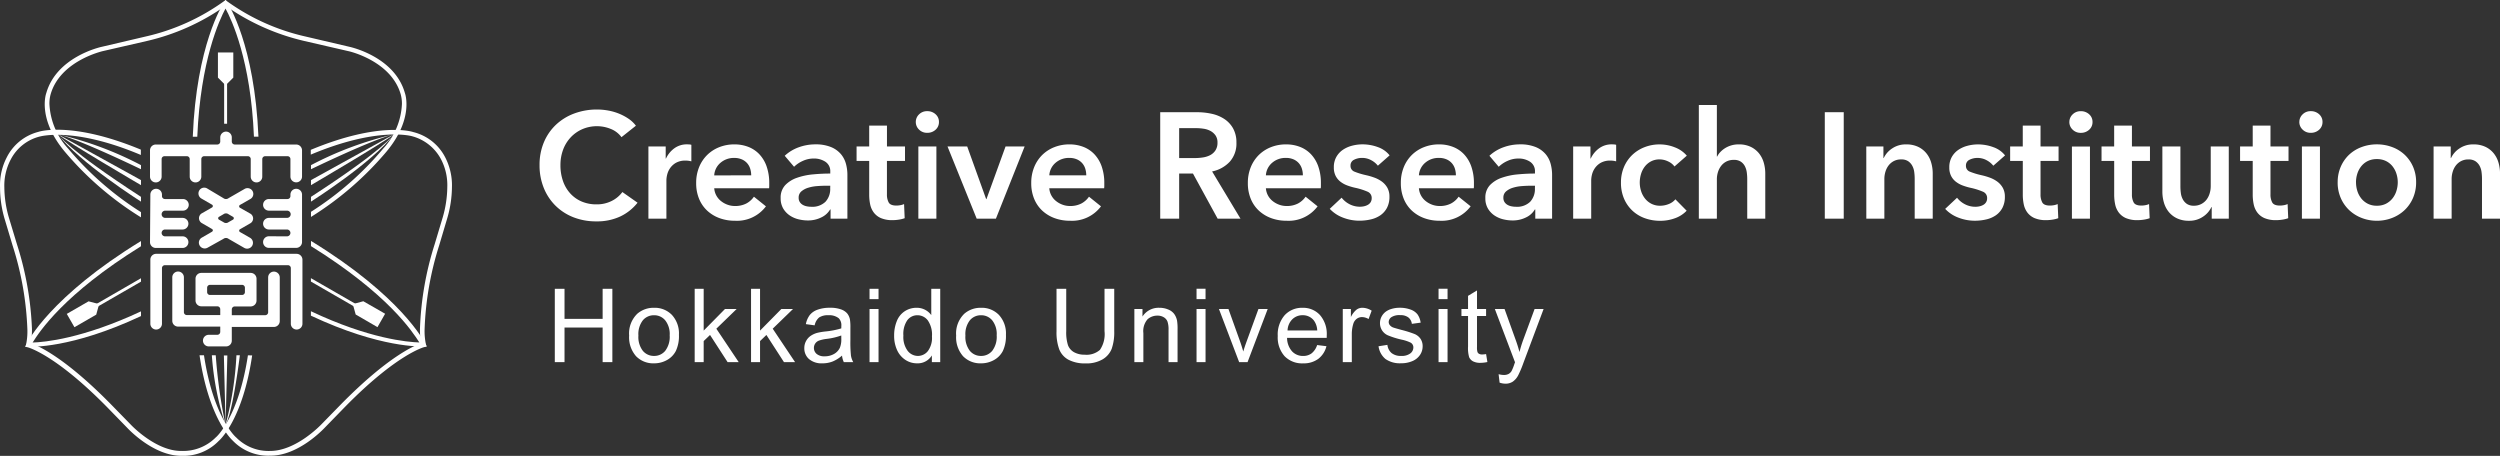 <svg xmlns="http://www.w3.org/2000/svg" width="365.891" height="66.715" viewBox="0 0 365.891 66.715"><rect x="0" y="0" width="365.891" height="66.715" fill="#333333" stroke="none"/><g transform="translate(-320.001 -10)"><path d="M1.2,0V-10.737H2.622v4.409H8.2v-4.409H9.624V0H8.2V-5.061H2.622V0ZM12.081-3.889a4.009,4.009,0,0,1,1.2-3.2,3.619,3.619,0,0,1,2.446-.864A3.49,3.49,0,0,1,18.35-6.9,4,4,0,0,1,19.368-4a5.146,5.146,0,0,1-.45,2.362A3.189,3.189,0,0,1,17.607-.3a3.817,3.817,0,0,1-1.879.476,3.5,3.5,0,0,1-2.64-1.047A4.184,4.184,0,0,1,12.081-3.889Zm1.355,0a3.313,3.313,0,0,0,.652,2.238,2.089,2.089,0,0,0,1.641.743,2.077,2.077,0,0,0,1.633-.747,3.392,3.392,0,0,0,.652-2.278,3.214,3.214,0,0,0-.656-2.186,2.085,2.085,0,0,0-1.63-.743,2.094,2.094,0,0,0-1.641.74A3.3,3.3,0,0,0,13.436-3.889ZM21.671,0V-10.737h1.318v6.123l3.12-3.164h1.707L24.842-4.893,28.116,0H26.49L23.919-3.977l-.93.894V0Zm8.25,0V-10.737h1.318v6.123l3.12-3.164h1.707L33.092-4.893,36.366,0H34.74L32.169-3.977l-.93.894V0ZM43.239-.959a4.909,4.909,0,0,1-1.41.879,4.074,4.074,0,0,1-1.454.256,2.828,2.828,0,0,1-1.97-.626,2.067,2.067,0,0,1-.688-1.6,2.128,2.128,0,0,1,.26-1.044,2.152,2.152,0,0,1,.681-.758,3.2,3.2,0,0,1,.948-.432,9.42,9.42,0,0,1,1.172-.2,12.05,12.05,0,0,0,2.351-.454q.007-.271.007-.344a1.456,1.456,0,0,0-.374-1.135,2.206,2.206,0,0,0-1.5-.447,2.328,2.328,0,0,0-1.373.326,1.991,1.991,0,0,0-.656,1.154l-1.289-.176A3.194,3.194,0,0,1,38.522-6.9a2.536,2.536,0,0,1,1.165-.784,5.194,5.194,0,0,1,1.765-.275,4.672,4.672,0,0,1,1.619.234,2.133,2.133,0,0,1,.916.59,2.074,2.074,0,0,1,.41.9,7.423,7.423,0,0,1,.066,1.216v1.758a18.658,18.658,0,0,0,.084,2.325A2.934,2.934,0,0,0,44.88,0H43.5A2.8,2.8,0,0,1,43.239-.959ZM43.129-3.9a9.672,9.672,0,0,1-2.153.5,4.981,4.981,0,0,0-1.15.264,1.146,1.146,0,0,0-.52.428,1.126,1.126,0,0,0-.183.626,1.123,1.123,0,0,0,.4.879,1.717,1.717,0,0,0,1.168.352,2.719,2.719,0,0,0,1.355-.333,2.052,2.052,0,0,0,.872-.912,3.185,3.185,0,0,0,.212-1.318Zm4.134-5.317v-1.516h1.318v1.516Zm0,9.221V-7.778h1.318V0Zm9.122,0V-.981A2.419,2.419,0,0,1,54.209.176,3.05,3.05,0,0,1,52.5-.337a3.372,3.372,0,0,1-1.208-1.432,4.949,4.949,0,0,1-.428-2.113,5.531,5.531,0,0,1,.388-2.113,3.062,3.062,0,0,1,1.165-1.454,3.113,3.113,0,0,1,1.736-.505,2.594,2.594,0,0,1,1.252.3,2.619,2.619,0,0,1,.894.773v-3.853h1.311V0ZM52.217-3.882a3.378,3.378,0,0,0,.63,2.234,1.9,1.9,0,0,0,1.487.74A1.865,1.865,0,0,0,55.8-1.615a3.259,3.259,0,0,0,.6-2.157,3.658,3.658,0,0,0-.615-2.344,1.892,1.892,0,0,0-1.516-.747,1.827,1.827,0,0,0-1.469.718A3.543,3.543,0,0,0,52.217-3.882Zm7.723-.007a4.009,4.009,0,0,1,1.2-3.2,3.619,3.619,0,0,1,2.446-.864A3.49,3.49,0,0,1,66.209-6.9,4,4,0,0,1,67.228-4a5.146,5.146,0,0,1-.45,2.362A3.189,3.189,0,0,1,65.466-.3a3.817,3.817,0,0,1-1.879.476,3.5,3.5,0,0,1-2.64-1.047A4.184,4.184,0,0,1,59.94-3.889Zm1.355,0a3.313,3.313,0,0,0,.652,2.238,2.089,2.089,0,0,0,1.641.743,2.077,2.077,0,0,0,1.633-.747,3.392,3.392,0,0,0,.652-2.278,3.214,3.214,0,0,0-.656-2.186,2.085,2.085,0,0,0-1.63-.743,2.094,2.094,0,0,0-1.641.74A3.3,3.3,0,0,0,61.295-3.889Zm20.36-6.848h1.421v6.2a7.342,7.342,0,0,1-.366,2.571A3.136,3.136,0,0,1,81.387-.414a4.682,4.682,0,0,1-2.509.6,5.156,5.156,0,0,1-2.468-.52,2.968,2.968,0,0,1-1.37-1.505,7.172,7.172,0,0,1-.41-2.692v-6.2h1.421v6.2a6.041,6.041,0,0,0,.26,2.062,1.974,1.974,0,0,0,.894,1.022,3.1,3.1,0,0,0,1.549.359,2.961,2.961,0,0,0,2.234-.71,4.093,4.093,0,0,0,.667-2.732ZM86.023,0V-7.778h1.187v1.106a2.8,2.8,0,0,1,2.476-1.282,3.248,3.248,0,0,1,1.293.253,2.033,2.033,0,0,1,.883.663,2.544,2.544,0,0,1,.41.974,7.549,7.549,0,0,1,.073,1.282V0H91.025V-4.731a3.552,3.552,0,0,0-.154-1.2,1.267,1.267,0,0,0-.546-.637,1.736,1.736,0,0,0-.919-.238,2.136,2.136,0,0,0-1.454.535,2.638,2.638,0,0,0-.612,2.029V0Zm9.1-9.221v-1.516h1.318v1.516Zm0,9.221V-7.778h1.318V0Zm6.236,0L98.4-7.778h1.392l1.67,4.658q.271.754.5,1.567.176-.615.491-1.479l1.729-4.746h1.355L102.589,0Zm11.414-2.5,1.362.168a3.324,3.324,0,0,1-1.194,1.853,3.589,3.589,0,0,1-2.227.659,3.558,3.558,0,0,1-2.706-1.051,4.107,4.107,0,0,1-1-2.948,4.3,4.3,0,0,1,1.011-3.047,3.421,3.421,0,0,1,2.622-1.084,3.325,3.325,0,0,1,2.549,1.062,4.22,4.22,0,0,1,.989,2.988q0,.117-.007.352h-5.8a2.989,2.989,0,0,0,.725,1.963,2.158,2.158,0,0,0,1.626.681,2.017,2.017,0,0,0,1.238-.381A2.528,2.528,0,0,0,112.772-2.5Zm-4.329-2.131h4.343a2.635,2.635,0,0,0-.5-1.472,2.021,2.021,0,0,0-1.633-.762,2.094,2.094,0,0,0-1.527.608A2.406,2.406,0,0,0,108.444-4.636ZM116.525,0V-7.778h1.187V-6.6a3.218,3.218,0,0,1,.839-1.091,1.464,1.464,0,0,1,.846-.264,2.572,2.572,0,0,1,1.355.425L120.3-6.306a1.886,1.886,0,0,0-.967-.286,1.256,1.256,0,0,0-.776.26,1.408,1.408,0,0,0-.491.721,5.135,5.135,0,0,0-.22,1.538V0Zm5.232-2.322,1.3-.205a1.822,1.822,0,0,0,.612,1.2,2.132,2.132,0,0,0,1.4.417,2.061,2.061,0,0,0,1.348-.37,1.106,1.106,0,0,0,.439-.868.8.8,0,0,0-.388-.7,5.718,5.718,0,0,0-1.348-.447,12.3,12.3,0,0,1-2.01-.634,1.948,1.948,0,0,1-.85-.74,1.96,1.96,0,0,1-.289-1.044,2,2,0,0,1,.238-.963,2.134,2.134,0,0,1,.648-.736A2.718,2.718,0,0,1,123.7-7.8a3.988,3.988,0,0,1,1.139-.157,4.5,4.5,0,0,1,1.608.264,2.187,2.187,0,0,1,1.022.714,2.79,2.79,0,0,1,.454,1.2l-1.289.176a1.41,1.41,0,0,0-.509-.937,1.862,1.862,0,0,0-1.19-.337,2.155,2.155,0,0,0-1.3.3.874.874,0,0,0-.388.7.728.728,0,0,0,.161.461,1.163,1.163,0,0,0,.505.352q.2.073,1.165.337a16.212,16.212,0,0,1,1.952.612,1.98,1.98,0,0,1,.868.692,1.932,1.932,0,0,1,.315,1.128,2.213,2.213,0,0,1-.385,1.241,2.485,2.485,0,0,1-1.11.9,4.039,4.039,0,0,1-1.641.319,3.655,3.655,0,0,1-2.311-.63A2.929,2.929,0,0,1,121.758-2.322Zm8.785-6.9v-1.516h1.318v1.516Zm0,9.221V-7.778h1.318V0ZM137.5-1.179l.19,1.165a4.89,4.89,0,0,1-1,.117,2.255,2.255,0,0,1-1.113-.227,1.271,1.271,0,0,1-.557-.6,4.72,4.72,0,0,1-.161-1.556V-6.753h-.967V-7.778h.967V-9.7l1.311-.791v2.717H137.5v1.025H136.17V-2.2a2.3,2.3,0,0,0,.07.725.549.549,0,0,0,.227.256.877.877,0,0,0,.45.1A4.289,4.289,0,0,0,137.5-1.179ZM139.477,3l-.146-1.238a2.938,2.938,0,0,0,.754.117,1.448,1.448,0,0,0,.7-.146,1.2,1.2,0,0,0,.432-.41,6.467,6.467,0,0,0,.4-.981q.037-.11.117-.322l-2.952-7.793h1.421l1.619,4.5q.315.857.564,1.8a17.738,17.738,0,0,1,.542-1.772L144.6-7.778h1.318L142.956.132a15.527,15.527,0,0,1-.74,1.765,2.6,2.6,0,0,1-.806.956,1.9,1.9,0,0,1-1.084.3A2.64,2.64,0,0,1,139.477,3Z" transform="translate(400 63)" fill="#fff"/><path d="M12.958-11.924a3.55,3.55,0,0,0-1.606-1.221,5.321,5.321,0,0,0-1.936-.385,5.358,5.358,0,0,0-2.2.44,5.156,5.156,0,0,0-1.705,1.21,5.377,5.377,0,0,0-1.1,1.8,6.381,6.381,0,0,0-.385,2.244A6.944,6.944,0,0,0,4.4-5.5,5.259,5.259,0,0,0,5.467-3.685,4.794,4.794,0,0,0,7.128-2.508a5.442,5.442,0,0,0,2.178.418,4.813,4.813,0,0,0,2.222-.5A4.343,4.343,0,0,0,13.09-3.894l2.222,1.562a7.119,7.119,0,0,1-2.53,2.013A8.03,8.03,0,0,1,9.284.4a9.041,9.041,0,0,1-3.355-.6A7.729,7.729,0,0,1,3.3-1.9,7.712,7.712,0,0,1,1.584-4.5,8.73,8.73,0,0,1,.968-7.832a8.455,8.455,0,0,1,.649-3.377A7.521,7.521,0,0,1,3.4-13.772,7.912,7.912,0,0,1,6.072-15.4a9.531,9.531,0,0,1,3.344-.572,9.031,9.031,0,0,1,1.562.143,7.947,7.947,0,0,1,1.562.44,7.56,7.56,0,0,1,1.408.737A4.531,4.531,0,0,1,15.07-13.6ZM16.9-10.56h2.53V-8.8h.044A3.851,3.851,0,0,1,20.7-10.3a3.073,3.073,0,0,1,1.848-.572q.154,0,.33.011a1.218,1.218,0,0,1,.308.055v2.42a3.685,3.685,0,0,0-.451-.088,3.107,3.107,0,0,0-.363-.022,2.8,2.8,0,0,0-1.452.33,2.64,2.64,0,0,0-.858.792,2.836,2.836,0,0,0-.418.946,3.681,3.681,0,0,0-.11.77V0H16.9ZM31.944-6.336A3.255,3.255,0,0,0,31.8-7.3a2.215,2.215,0,0,0-.451-.814,2.2,2.2,0,0,0-.781-.561,2.73,2.73,0,0,0-1.111-.209,2.967,2.967,0,0,0-2.013.715,2.606,2.606,0,0,0-.913,1.837Zm2.64,1.188V-4.8a2.835,2.835,0,0,1-.022.352h-8.03a2.615,2.615,0,0,0,.3,1.045,2.66,2.66,0,0,0,.671.814,3.339,3.339,0,0,0,.946.539,3.107,3.107,0,0,0,1.1.2,3.522,3.522,0,0,0,1.672-.363,3.132,3.132,0,0,0,1.122-1L34.1-1.8A5.289,5.289,0,0,1,29.568.308,6.447,6.447,0,0,1,27.3-.077a5.347,5.347,0,0,1-1.793-1.089,4.908,4.908,0,0,1-1.188-1.727,5.953,5.953,0,0,1-.429-2.321,6.058,6.058,0,0,1,.429-2.321A5.284,5.284,0,0,1,25.5-9.317a5.265,5.265,0,0,1,1.771-1.144,5.926,5.926,0,0,1,2.211-.407,5.575,5.575,0,0,1,2.035.363,4.413,4.413,0,0,1,1.617,1.078A5,5,0,0,1,34.2-7.645,7.352,7.352,0,0,1,34.584-5.148ZM43.56-1.342h-.066A2.946,2.946,0,0,1,42.218-.187a4.327,4.327,0,0,1-2,.451A5.745,5.745,0,0,1,38.885.1a3.962,3.962,0,0,1-1.276-.55,3.2,3.2,0,0,1-.968-1.012,2.913,2.913,0,0,1-.385-1.551,2.629,2.629,0,0,1,.671-1.892,4.338,4.338,0,0,1,1.727-1.078A9.735,9.735,0,0,1,41-6.479Q42.284-6.6,43.516-6.6v-.264A1.631,1.631,0,0,0,42.8-8.327,3.019,3.019,0,0,0,41.1-8.8a3.82,3.82,0,0,0-1.606.352,4.324,4.324,0,0,0-1.276.858L36.85-9.2a5.958,5.958,0,0,1,2.079-1.254,7.086,7.086,0,0,1,2.387-.418,5.866,5.866,0,0,1,2.321.4,3.779,3.779,0,0,1,1.441,1.034,3.7,3.7,0,0,1,.737,1.43,6.185,6.185,0,0,1,.209,1.584V0H43.56Zm-.044-3.476h-.594q-.638,0-1.342.055a5.827,5.827,0,0,0-1.3.242,2.771,2.771,0,0,0-.99.528,1.169,1.169,0,0,0-.4.935,1.124,1.124,0,0,0,.165.627,1.267,1.267,0,0,0,.429.407,1.915,1.915,0,0,0,.594.22,3.358,3.358,0,0,0,.66.066,2.752,2.752,0,0,0,2.068-.726,2.724,2.724,0,0,0,.7-1.98Zm3.85-3.63V-10.56h1.848v-3.058h2.6v3.058h2.64v2.112H51.81v4.906a2.408,2.408,0,0,0,.253,1.166q.253.462,1.133.462a3.267,3.267,0,0,0,.572-.055,2.306,2.306,0,0,0,.55-.165l.088,2.068a4.34,4.34,0,0,1-.836.209,5.887,5.887,0,0,1-.924.077,4.216,4.216,0,0,1-1.716-.3,2.6,2.6,0,0,1-1.045-.814,3.014,3.014,0,0,1-.528-1.188,6.907,6.907,0,0,1-.143-1.441V-8.448Zm9.042-2.112h2.64V0h-2.64Zm-.374-3.586a1.521,1.521,0,0,1,.473-1.111,1.625,1.625,0,0,1,1.2-.473,1.746,1.746,0,0,1,1.221.451,1.468,1.468,0,0,1,.495,1.133,1.468,1.468,0,0,1-.495,1.133,1.746,1.746,0,0,1-1.221.451,1.625,1.625,0,0,1-1.2-.473A1.521,1.521,0,0,1,56.034-14.146Zm4.642,3.586h2.882l2.772,7.7h.044l2.794-7.7h2.794L67.76,0H64.944ZM80.982-6.336a3.255,3.255,0,0,0-.143-.968,2.215,2.215,0,0,0-.451-.814,2.2,2.2,0,0,0-.781-.561A2.73,2.73,0,0,0,78.5-8.888a2.967,2.967,0,0,0-2.013.715,2.606,2.606,0,0,0-.913,1.837Zm2.64,1.188V-4.8a2.836,2.836,0,0,1-.022.352H75.57a2.615,2.615,0,0,0,.3,1.045,2.66,2.66,0,0,0,.671.814,3.339,3.339,0,0,0,.946.539,3.107,3.107,0,0,0,1.1.2,3.522,3.522,0,0,0,1.672-.363,3.132,3.132,0,0,0,1.122-1L83.138-1.8A5.289,5.289,0,0,1,78.606.308,6.447,6.447,0,0,1,76.34-.077a5.347,5.347,0,0,1-1.793-1.089,4.908,4.908,0,0,1-1.188-1.727,5.953,5.953,0,0,1-.429-2.321,6.057,6.057,0,0,1,.429-2.321,5.284,5.284,0,0,1,1.177-1.782,5.265,5.265,0,0,1,1.771-1.144,5.926,5.926,0,0,1,2.211-.407,5.575,5.575,0,0,1,2.035.363A4.413,4.413,0,0,1,82.17-9.427a5,5,0,0,1,1.067,1.782A7.352,7.352,0,0,1,83.622-5.148Zm8.184-10.428h5.412a9.759,9.759,0,0,1,2.134.231,5.488,5.488,0,0,1,1.837.759,3.96,3.96,0,0,1,1.287,1.386,4.2,4.2,0,0,1,.484,2.09A3.978,3.978,0,0,1,102-8.349,4.819,4.819,0,0,1,99.4-6.908L103.554,0H100.21L96.6-6.6H94.578V0H91.806Zm5.038,6.71a8.1,8.1,0,0,0,1.188-.088,3.43,3.43,0,0,0,1.067-.33,2.084,2.084,0,0,0,.781-.693,2.006,2.006,0,0,0,.308-1.155,1.777,1.777,0,0,0-.286-1.045,2.129,2.129,0,0,0-.726-.649,3.036,3.036,0,0,0-1-.33,7.025,7.025,0,0,0-1.089-.088H94.578v4.378Zm15.84,2.53a3.255,3.255,0,0,0-.143-.968,2.215,2.215,0,0,0-.451-.814,2.2,2.2,0,0,0-.781-.561,2.73,2.73,0,0,0-1.111-.209,2.967,2.967,0,0,0-2.013.715,2.606,2.606,0,0,0-.913,1.837Zm2.64,1.188V-4.8a2.834,2.834,0,0,1-.022.352h-8.03a2.615,2.615,0,0,0,.3,1.045,2.66,2.66,0,0,0,.671.814,3.339,3.339,0,0,0,.946.539,3.107,3.107,0,0,0,1.1.2,3.522,3.522,0,0,0,1.672-.363,3.132,3.132,0,0,0,1.122-1L114.84-1.8A5.289,5.289,0,0,1,110.308.308a6.447,6.447,0,0,1-2.266-.385,5.347,5.347,0,0,1-1.793-1.089,4.908,4.908,0,0,1-1.188-1.727,5.953,5.953,0,0,1-.429-2.321,6.057,6.057,0,0,1,.429-2.321,5.284,5.284,0,0,1,1.177-1.782,5.265,5.265,0,0,1,1.771-1.144,5.926,5.926,0,0,1,2.211-.407,5.575,5.575,0,0,1,2.035.363,4.413,4.413,0,0,1,1.617,1.078,5,5,0,0,1,1.067,1.782A7.352,7.352,0,0,1,115.324-5.148Zm8.338-2.6a3.048,3.048,0,0,0-.968-.8,2.725,2.725,0,0,0-1.342-.341,2.57,2.57,0,0,0-1.166.264.91.91,0,0,0-.528.88.883.883,0,0,0,.583.869,10.668,10.668,0,0,0,1.705.517,9.607,9.607,0,0,1,1.2.352,4.379,4.379,0,0,1,1.1.583,2.873,2.873,0,0,1,.8.9,2.6,2.6,0,0,1,.308,1.309,3.405,3.405,0,0,1-.363,1.639,3.085,3.085,0,0,1-.968,1.089,4.076,4.076,0,0,1-1.408.6,7.3,7.3,0,0,1-1.661.187,6.593,6.593,0,0,1-2.4-.451,5.07,5.07,0,0,1-1.936-1.287l1.738-1.628a3.472,3.472,0,0,0,1.144.946,3.277,3.277,0,0,0,1.562.374,2.682,2.682,0,0,0,.583-.066,1.986,1.986,0,0,0,.55-.209,1.139,1.139,0,0,0,.407-.385,1.085,1.085,0,0,0,.154-.594.975.975,0,0,0-.605-.946,9.752,9.752,0,0,0-1.815-.572,8.727,8.727,0,0,1-1.155-.341,3.77,3.77,0,0,1-1-.55,2.549,2.549,0,0,1-.7-.847,2.69,2.69,0,0,1-.264-1.254,3.02,3.02,0,0,1,.363-1.518,3.117,3.117,0,0,1,.957-1.045,4.3,4.3,0,0,1,1.342-.6,5.993,5.993,0,0,1,1.54-.2,6.487,6.487,0,0,1,2.233.4,3.77,3.77,0,0,1,1.727,1.21ZM135.08-6.336a3.255,3.255,0,0,0-.143-.968,2.215,2.215,0,0,0-.451-.814,2.2,2.2,0,0,0-.781-.561,2.73,2.73,0,0,0-1.111-.209,2.967,2.967,0,0,0-2.013.715,2.606,2.606,0,0,0-.913,1.837Zm2.64,1.188V-4.8a2.836,2.836,0,0,1-.022.352h-8.03a2.615,2.615,0,0,0,.3,1.045,2.66,2.66,0,0,0,.671.814,3.339,3.339,0,0,0,.946.539,3.107,3.107,0,0,0,1.1.2,3.522,3.522,0,0,0,1.672-.363,3.132,3.132,0,0,0,1.122-1l1.76,1.408A5.289,5.289,0,0,1,132.7.308a6.447,6.447,0,0,1-2.266-.385,5.347,5.347,0,0,1-1.793-1.089,4.908,4.908,0,0,1-1.188-1.727,5.953,5.953,0,0,1-.429-2.321,6.057,6.057,0,0,1,.429-2.321,5.284,5.284,0,0,1,1.177-1.782,5.265,5.265,0,0,1,1.771-1.144,5.926,5.926,0,0,1,2.211-.407,5.575,5.575,0,0,1,2.035.363,4.413,4.413,0,0,1,1.617,1.078,5,5,0,0,1,1.067,1.782A7.352,7.352,0,0,1,137.72-5.148ZM146.7-1.342h-.066a2.946,2.946,0,0,1-1.276,1.155,4.327,4.327,0,0,1-2,.451A5.745,5.745,0,0,1,142.021.1a3.962,3.962,0,0,1-1.276-.55,3.2,3.2,0,0,1-.968-1.012,2.913,2.913,0,0,1-.385-1.551,2.629,2.629,0,0,1,.671-1.892,4.338,4.338,0,0,1,1.727-1.078,9.735,9.735,0,0,1,2.343-.495q1.287-.121,2.519-.121v-.264a1.631,1.631,0,0,0-.715-1.463,3.019,3.019,0,0,0-1.705-.473,3.82,3.82,0,0,0-1.606.352,4.323,4.323,0,0,0-1.276.858L139.986-9.2a5.958,5.958,0,0,1,2.079-1.254,7.086,7.086,0,0,1,2.387-.418,5.866,5.866,0,0,1,2.321.4,3.779,3.779,0,0,1,1.441,1.034,3.7,3.7,0,0,1,.737,1.43,6.186,6.186,0,0,1,.209,1.584V0H146.7Zm-.044-3.476h-.594q-.638,0-1.342.055a5.827,5.827,0,0,0-1.3.242,2.771,2.771,0,0,0-.99.528,1.169,1.169,0,0,0-.4.935,1.124,1.124,0,0,0,.165.627,1.267,1.267,0,0,0,.429.407,1.915,1.915,0,0,0,.594.22,3.358,3.358,0,0,0,.66.066,2.752,2.752,0,0,0,2.068-.726,2.724,2.724,0,0,0,.7-1.98Zm5.588-5.742h2.53V-8.8h.044a3.851,3.851,0,0,1,1.232-1.5,3.073,3.073,0,0,1,1.848-.572q.154,0,.33.011a1.218,1.218,0,0,1,.308.055v2.42a3.685,3.685,0,0,0-.451-.088,3.107,3.107,0,0,0-.363-.022,2.8,2.8,0,0,0-1.452.33,2.64,2.64,0,0,0-.858.792,2.836,2.836,0,0,0-.418.946,3.681,3.681,0,0,0-.11.77V0h-2.64Zm14.828,2.926a2.328,2.328,0,0,0-.924-.737,2.86,2.86,0,0,0-1.254-.3,2.644,2.644,0,0,0-1.276.3,2.77,2.77,0,0,0-.913.781,3.364,3.364,0,0,0-.539,1.089,4.351,4.351,0,0,0-.176,1.221,4.114,4.114,0,0,0,.187,1.221,3.412,3.412,0,0,0,.561,1.089,2.85,2.85,0,0,0,.935.781,2.758,2.758,0,0,0,1.309.3,3.348,3.348,0,0,0,1.232-.242,2.347,2.347,0,0,0,.99-.7l1.65,1.672a4.374,4.374,0,0,1-1.683,1.089,6.227,6.227,0,0,1-2.211.385,6.512,6.512,0,0,1-2.211-.374,5.245,5.245,0,0,1-1.826-1.1,5.218,5.218,0,0,1-1.232-1.76,5.835,5.835,0,0,1-.451-2.354,5.719,5.719,0,0,1,.451-2.31,5.3,5.3,0,0,1,1.221-1.76,5.455,5.455,0,0,1,1.793-1.122,6.011,6.011,0,0,1,2.189-.4,5.966,5.966,0,0,1,2.255.44,4.261,4.261,0,0,1,1.727,1.21Zm9.394-3.234a3.973,3.973,0,0,1,1.771.363,3.491,3.491,0,0,1,1.21.957,3.871,3.871,0,0,1,.693,1.364,5.737,5.737,0,0,1,.22,1.584V0h-2.64V-5.808a7.242,7.242,0,0,0-.066-.957,2.756,2.756,0,0,0-.275-.9,1.8,1.8,0,0,0-.594-.671,1.778,1.778,0,0,0-1.023-.264,2.341,2.341,0,0,0-1.1.242,2.278,2.278,0,0,0-.77.649,2.9,2.9,0,0,0-.462.913,3.532,3.532,0,0,0-.154,1.034V0h-2.64V-16.632h2.64v7.546h.044a2.535,2.535,0,0,1,.451-.649,3.557,3.557,0,0,1,.693-.572,3.628,3.628,0,0,1,.9-.407A3.762,3.762,0,0,1,176.462-10.868Zm12.606-4.708h2.772V0h-2.772Zm6.072,5.016h2.508v1.694h.044a3.414,3.414,0,0,1,1.221-1.4,3.509,3.509,0,0,1,2.057-.6,3.973,3.973,0,0,1,1.771.363,3.491,3.491,0,0,1,1.21.957,3.871,3.871,0,0,1,.693,1.364,5.737,5.737,0,0,1,.22,1.584V0h-2.64V-5.852a7.493,7.493,0,0,0-.066-.968,2.613,2.613,0,0,0-.286-.913,1.9,1.9,0,0,0-.6-.671,1.778,1.778,0,0,0-1.023-.264,2.257,2.257,0,0,0-1.1.253,2.336,2.336,0,0,0-.759.649,2.873,2.873,0,0,0-.451.913,3.642,3.642,0,0,0-.154,1.045V0h-2.64Zm18.59,2.816a3.048,3.048,0,0,0-.968-.8,2.725,2.725,0,0,0-1.342-.341,2.57,2.57,0,0,0-1.166.264.91.91,0,0,0-.528.88.883.883,0,0,0,.583.869,10.668,10.668,0,0,0,1.705.517,9.607,9.607,0,0,1,1.2.352,4.379,4.379,0,0,1,1.1.583,2.873,2.873,0,0,1,.8.9,2.6,2.6,0,0,1,.308,1.309,3.405,3.405,0,0,1-.363,1.639,3.085,3.085,0,0,1-.968,1.089,4.076,4.076,0,0,1-1.408.6,7.3,7.3,0,0,1-1.661.187,6.593,6.593,0,0,1-2.4-.451A5.07,5.07,0,0,1,206.69-1.43l1.738-1.628a3.472,3.472,0,0,0,1.144.946,3.277,3.277,0,0,0,1.562.374,2.682,2.682,0,0,0,.583-.066,1.986,1.986,0,0,0,.55-.209,1.139,1.139,0,0,0,.407-.385,1.085,1.085,0,0,0,.154-.594.975.975,0,0,0-.6-.946,9.752,9.752,0,0,0-1.815-.572,8.726,8.726,0,0,1-1.155-.341,3.77,3.77,0,0,1-1-.55,2.548,2.548,0,0,1-.7-.847,2.69,2.69,0,0,1-.264-1.254,3.02,3.02,0,0,1,.363-1.518,3.117,3.117,0,0,1,.957-1.045,4.3,4.3,0,0,1,1.342-.6,5.993,5.993,0,0,1,1.54-.2,6.486,6.486,0,0,1,2.233.4,3.77,3.77,0,0,1,1.727,1.21Zm2.464-.7V-10.56h1.848v-3.058h2.6v3.058h2.64v2.112h-2.64v4.906a2.408,2.408,0,0,0,.253,1.166q.253.462,1.133.462a3.267,3.267,0,0,0,.572-.055,2.306,2.306,0,0,0,.55-.165l.088,2.068a4.341,4.341,0,0,1-.836.209,5.887,5.887,0,0,1-.924.077,4.216,4.216,0,0,1-1.716-.3,2.6,2.6,0,0,1-1.045-.814,3.013,3.013,0,0,1-.528-1.188,6.907,6.907,0,0,1-.143-1.441V-8.448Zm9.042-2.112h2.64V0h-2.64Zm-.374-3.586a1.521,1.521,0,0,1,.473-1.111,1.625,1.625,0,0,1,1.2-.473,1.746,1.746,0,0,1,1.221.451,1.468,1.468,0,0,1,.495,1.133,1.468,1.468,0,0,1-.495,1.133,1.746,1.746,0,0,1-1.221.451,1.625,1.625,0,0,1-1.2-.473A1.521,1.521,0,0,1,224.862-14.146Zm4.708,5.7V-10.56h1.848v-3.058h2.6v3.058h2.64v2.112h-2.64v4.906a2.408,2.408,0,0,0,.253,1.166q.253.462,1.133.462a3.267,3.267,0,0,0,.572-.055,2.306,2.306,0,0,0,.55-.165l.088,2.068a4.341,4.341,0,0,1-.836.209,5.887,5.887,0,0,1-.924.077,4.216,4.216,0,0,1-1.716-.3,2.6,2.6,0,0,1-1.045-.814,3.013,3.013,0,0,1-.528-1.188,6.907,6.907,0,0,1-.143-1.441V-8.448ZM248.2,0H245.7V-1.694h-.044a3.414,3.414,0,0,1-1.221,1.4,3.509,3.509,0,0,1-2.057.605A3.973,3.973,0,0,1,240.6-.055a3.491,3.491,0,0,1-1.21-.957,3.871,3.871,0,0,1-.693-1.364,5.737,5.737,0,0,1-.22-1.584v-6.6h2.64v5.852a7.493,7.493,0,0,0,.066.968,2.613,2.613,0,0,0,.286.913,1.9,1.9,0,0,0,.6.671,1.778,1.778,0,0,0,1.023.264,2.274,2.274,0,0,0,1.089-.253,2.3,2.3,0,0,0,.77-.649,2.873,2.873,0,0,0,.451-.913,3.642,3.642,0,0,0,.154-1.045V-10.56h2.64Zm1.65-8.448V-10.56H251.7v-3.058h2.6v3.058h2.64v2.112H254.3v4.906a2.408,2.408,0,0,0,.253,1.166q.253.462,1.133.462a3.267,3.267,0,0,0,.572-.055,2.306,2.306,0,0,0,.55-.165l.088,2.068a4.34,4.34,0,0,1-.836.209,5.887,5.887,0,0,1-.924.077,4.216,4.216,0,0,1-1.716-.3,2.6,2.6,0,0,1-1.045-.814,3.013,3.013,0,0,1-.528-1.188A6.907,6.907,0,0,1,251.7-3.52V-8.448ZM258.9-10.56h2.64V0H258.9Zm-.374-3.586a1.521,1.521,0,0,1,.473-1.111,1.625,1.625,0,0,1,1.2-.473,1.746,1.746,0,0,1,1.221.451,1.468,1.468,0,0,1,.495,1.133,1.468,1.468,0,0,1-.495,1.133,1.746,1.746,0,0,1-1.221.451,1.625,1.625,0,0,1-1.2-.473A1.521,1.521,0,0,1,258.522-14.146Zm5.61,8.822a5.584,5.584,0,0,1,.451-2.277A5.324,5.324,0,0,1,265.8-9.35a5.382,5.382,0,0,1,1.826-1.122,6.338,6.338,0,0,1,2.244-.4,6.338,6.338,0,0,1,2.244.4,5.382,5.382,0,0,1,1.826,1.122A5.324,5.324,0,0,1,275.165-7.6a5.585,5.585,0,0,1,.451,2.277,5.663,5.663,0,0,1-.451,2.288,5.419,5.419,0,0,1-1.221,1.771A5.576,5.576,0,0,1,272.118-.11a6.041,6.041,0,0,1-2.244.418A6.041,6.041,0,0,1,267.63-.11,5.576,5.576,0,0,1,265.8-1.265a5.418,5.418,0,0,1-1.221-1.771A5.662,5.662,0,0,1,264.132-5.324Zm2.684,0A4.222,4.222,0,0,0,267-4.092a3.393,3.393,0,0,0,.561,1.1,2.936,2.936,0,0,0,.946.792,2.838,2.838,0,0,0,1.364.308,2.838,2.838,0,0,0,1.364-.308,2.936,2.936,0,0,0,.946-.792,3.392,3.392,0,0,0,.561-1.1,4.222,4.222,0,0,0,.187-1.232,4.114,4.114,0,0,0-.187-1.221,3.412,3.412,0,0,0-.561-1.089,2.817,2.817,0,0,0-.946-.781,2.925,2.925,0,0,0-1.364-.3,2.925,2.925,0,0,0-1.364.3,2.817,2.817,0,0,0-.946.781A3.413,3.413,0,0,0,267-6.545,4.114,4.114,0,0,0,266.816-5.324Zm11.352-5.236h2.508v1.694h.044a3.415,3.415,0,0,1,1.221-1.4,3.509,3.509,0,0,1,2.057-.6,3.973,3.973,0,0,1,1.771.363,3.491,3.491,0,0,1,1.21.957,3.871,3.871,0,0,1,.693,1.364,5.737,5.737,0,0,1,.22,1.584V0h-2.64V-5.852a7.491,7.491,0,0,0-.066-.968,2.612,2.612,0,0,0-.286-.913A1.9,1.9,0,0,0,284.3-8.4a1.778,1.778,0,0,0-1.023-.264,2.257,2.257,0,0,0-1.1.253,2.336,2.336,0,0,0-.759.649,2.874,2.874,0,0,0-.451.913,3.643,3.643,0,0,0-.154,1.045V0h-2.64Z" transform="translate(398 42)" fill="#fff"/><g transform="translate(303.006 10)"><path d="M62.51,31.75a46.72,46.72,0,0,0,11.06-9.57c4-4.8,2.74-8.43,2.68-8.58-1.5-5.26-7.84-6.69-8.11-6.75L61.69,5.34A31.53,31.53,0,0,1,50.22.18L50,0l-.2.16A31.52,31.52,0,0,1,38.33,5.34L31.89,6.85c-.27.06-6.61,1.49-8.12,6.77-.05.13-1.32,3.76,2.7,8.57a46.59,46.59,0,0,0,11.16,9.62v-.76A45.82,45.82,0,0,1,27,21.78a10.32,10.32,0,0,1-2.77-6.56,5,5,0,0,1,.17-1.4C25.79,8.9,32,7.5,32,7.49L38.49,6A32.64,32.64,0,0,0,50,.84,32.93,32.93,0,0,0,61.54,6L68,7.49c.06,0,6.24,1.41,7.64,6.31a5.12,5.12,0,0,1,.18,1.43,10.29,10.29,0,0,1-2.76,6.54A45.82,45.82,0,0,1,62.51,31Z" fill="#fff"/><path d="M49.74.41c-.16.24-4,6.15-4.53,19.6h.66C46.34,8.84,49.13,2.86,50,1.25c.89,1.61,3.7,7.59,4.16,18.75h.66C54.25,6.56,50.45.65,50.28.41L50,0Z" fill="#fff"/><path d="M50.01,12.48l-1.12-1.12V7.68h2.25v3.68Z" fill="#fff"/><rect width="0.43" height="6.32" transform="translate(49.8 11.79)" fill="#fff"/><path d="M37.63,45.57c-8.54,4-14.18,4.52-15.86,4.56,1-1.58,4.54-7.06,15.86-14.09v-.76C24.39,43.37,21,50.05,20.91,50.31l-.23.44h.5c.27,0,6.21.31,16.45-4.49Z" fill="#fff"/><path d="M31.5,44.51l-.42,1.54-3.19,1.84-1.12-1.95,3.19-1.84Z" fill="#fff"/><path d="M37.63,40.72l-6.84,3.95.22.37,6.62-3.82Z" fill="#fff"/><path d="M53.28,52c-1.37,9.1-4.65,12-4.69,12a6.73,6.73,0,0,1-5,2h0c-3.81.06-7.47-3.86-7.5-3.9l-2.93-3c-6.72-6.82-10.58-8.5-11.65-8.86a11,11,0,0,0,.16-2.16A46.36,46.36,0,0,0,19.49,35.8l-1.21-4a16.29,16.29,0,0,1-.65-4.38,8.21,8.21,0,0,1,.94-4.08h0a6.58,6.58,0,0,1,4.21-3.35c.06,0,4.93-1.49,14.83,2.69V21.9c-10-4.15-14.82-2.67-15-2.6A7.18,7.18,0,0,0,18,23a8.84,8.84,0,0,0-1,4.4,16.368,16.368,0,0,0,.66,4.6l1.2,4A45.48,45.48,0,0,1,21,48.16a9.35,9.35,0,0,1-.19,2.27l-.1.32.34.08s4,1,11.64,8.78l2.92,3c.15.16,3.86,4.15,8,4.1A7.14,7.14,0,0,0,49,64.54c.13-.11,3.51-3.06,4.9-12.52Z" fill="#fff"/><path d="M62.5,45.55c8.55,4.05,14.19,4.52,15.87,4.57-1-1.57-4.55-7.06-15.86-14.1v-.76c13.24,8.1,16.58,14.77,16.71,15l.23.44h-.49c-.28,0-6.22.3-16.46-4.5Z" fill="#fff"/><path d="M68.63,44.5l.42,1.53,3.19,1.85,1.12-1.96-3.19-1.83Z" fill="#fff"/><path d="M62.5,40.71l6.84,3.94-.22.38L62.5,41.21Z" fill="#fff"/><path d="M46.85,52c1.37,9.11,4.66,12,4.69,12a6.65,6.65,0,0,0,5,2h0c3.82,0,7.47-3.87,7.5-3.9l2.93-3c6.72-6.81,10.58-8.49,11.65-8.86a11.639,11.639,0,0,1-.16-2.15,46,46,0,0,1,2.15-12.34l1.2-4a16.38,16.38,0,0,0,.65-4.38,8.18,8.18,0,0,0-.93-4.08h0a6.75,6.75,0,0,0-4.22-3.35s-4.92-1.48-14.83,2.69v-.7c10-4.16,14.82-2.67,15-2.6A7.18,7.18,0,0,1,82.14,23a8.91,8.91,0,0,1,1,4.39,16.57,16.57,0,0,1-.69,4.56l-1.19,4a45.58,45.58,0,0,0-2.12,12.17,9.35,9.35,0,0,0,.19,2.27l.1.33-.34.08s-4,1-11.63,8.78l-2.92,3c-.16.17-3.87,4.15-8,4.11a7.2,7.2,0,0,1-5.48-2.2C51,64.42,47.6,61.46,46.2,52Z" fill="#fff"/><path d="M25.49,19.66a50.54,50.54,0,0,1,12.14,4.51v.6s-9-4.37-12.14-5.11" fill="#fff"/><path d="M25.49,19.66l12.14,6.7v.74s-10.89-6.38-12.14-7.44" fill="#fff"/><path d="M25.49,19.66s1.31,2.14,12.14,9.15v.7s-9.1-5.77-12.14-9.85" fill="#fff"/><path d="M74.64,19.66a50.56,50.56,0,0,0-12.13,4.51v.6s9-4.37,12.13-5.11" fill="#fff"/><path d="M74.64,19.66l-12.13,6.7v.74s10.88-6.38,12.13-7.44" fill="#fff"/><path d="M74.64,19.66s-1.31,2.14-12.13,9.15v.7s9.1-5.77,12.13-9.85" fill="#fff"/><path d="M50,62.19A41.71,41.71,0,0,1,48,52h.57A75.66,75.66,0,0,0,50,62.19" fill="#fff"/><path d="M50.27,52.02l-.26,10.17-.25-10.17Z" fill="#fff"/><path d="M50,62.19A48.93,48.93,0,0,0,51.6,52h.5s-1,8.24-2.09,10.17" fill="#fff"/><path d="M40.65,25.85a.85.85,0,1,1-1.7,0V22a.85.85,0,0,1,.85-.85h9a.43.43,0,0,0,.43-.43v-.61a.86.86,0,0,1,.85-.85.85.85,0,0,1,.84.85v.61a.43.43,0,0,0,.43.43h9a.86.86,0,0,1,.85.85v3.84a.85.85,0,1,1-1.7,0V23.28a.42.42,0,0,0-.43-.42H55.81a.43.43,0,0,0-.43.42v2.57a.84.84,0,0,1-.84.85.85.85,0,0,1-.85-.85V23.28a.42.42,0,0,0-.43-.42H46.89a.42.42,0,0,0-.43.42v2.57a.85.85,0,1,1-1.7,0V23.28a.42.42,0,0,0-.43-.42H41.08a.42.42,0,0,0-.43.42Z" fill="#fff"/><path d="M39,47.38a.85.85,0,0,0,1.7,0V39.24a.43.43,0,0,1,.43-.43h18a.43.43,0,0,1,.43.43v8.14a.85.85,0,0,0,1.7,0V38a.86.86,0,0,0-.85-.85H39.8A.85.85,0,0,0,39,38Z" fill="#fff"/><path d="M56.35,34.58a.85.85,0,1,0,0,1.7h4a.86.86,0,0,0,.85-.85V28.48a.85.85,0,1,0-1.7,0v.22a.43.43,0,0,1-.43.43H56.35a.85.85,0,0,0,0,1.7H59a.53.53,0,0,1,.54.53.54.54,0,0,1-.54.53H56.35a.85.85,0,0,0,0,1.7H59a.5.5,0,0,1,0,1Z" fill="#fff"/><path d="M39,28.48a.85.85,0,0,1,1.7,0v.22a.43.43,0,0,0,.43.43h2.64a.85.85,0,0,1,0,1.7H41.18a.53.53,0,0,0,0,1.06h2.54a.85.85,0,0,1,0,1.7H41.15a.5.5,0,1,0,0,1h2.57a.85.85,0,0,1,0,1.7H39.8a.85.85,0,0,1-.85-.85Z" fill="#fff"/><path d="M57.94,47a.86.86,0,0,1-.86.85H50.92v2a.84.84,0,0,1-.84.85H47.55a.85.85,0,0,1,0-1.7H48.8a.43.43,0,0,0,.43-.42V47.8H43.06a.85.85,0,0,1-.85-.85V40.59a.85.85,0,0,1,1.7,0v5.09a.42.42,0,0,0,.42.43h4.9v-.85a.43.43,0,0,0-.43-.43H46.46a.85.85,0,0,1-.85-.85V40.79a.85.85,0,0,1,.85-.85h7.23a.86.86,0,0,1,.85.85V44a.86.86,0,0,1-.85.85H51.35a.43.43,0,0,0-.43.43v.85h4.89a.43.43,0,0,0,.43-.43V40.59a.85.85,0,0,1,.84-.84.86.86,0,0,1,.86.84Zm-5.1-4.89a.42.42,0,0,0-.43-.42H47.74a.42.42,0,0,0-.43.42v.64a.42.42,0,0,0,.43.42h4.67a.42.42,0,0,0,.43-.42Z" fill="#fff"/><path d="M47.38,36.25a.85.85,0,0,1-1.16-.31.84.84,0,0,1,.31-1.16L48,33.93a.29.29,0,0,0,.15-.22c0-.13-.15-.21-.15-.21l-1.43-.83a.825.825,0,0,1,0-1.47L48,30.38a.24.24,0,0,0,0-.44l-1.54-.89a.86.86,0,0,1-.31-1.16.84.84,0,0,1,1.16-.31L49.69,29a.62.62,0,0,0,.76,0l2.31-1.33a.85.85,0,1,1,.85,1.47l-1.47.84a.24.24,0,0,0,0,.44l1.44.82a.817.817,0,0,1,0,1.47l-1.44.83a.235.235,0,0,0,0,.43l1.45.83a.853.853,0,0,1-.85,1.48l-2.29-1.32a.62.62,0,0,0-.76,0Zm1.69-4.53a.24.24,0,0,0,0,.44l.62.35a.62.62,0,0,0,.76,0l.62-.35a.24.24,0,0,0,0-.44l-.62-.36a.62.62,0,0,0-.76,0Z" fill="#fff"/></g></g></svg>